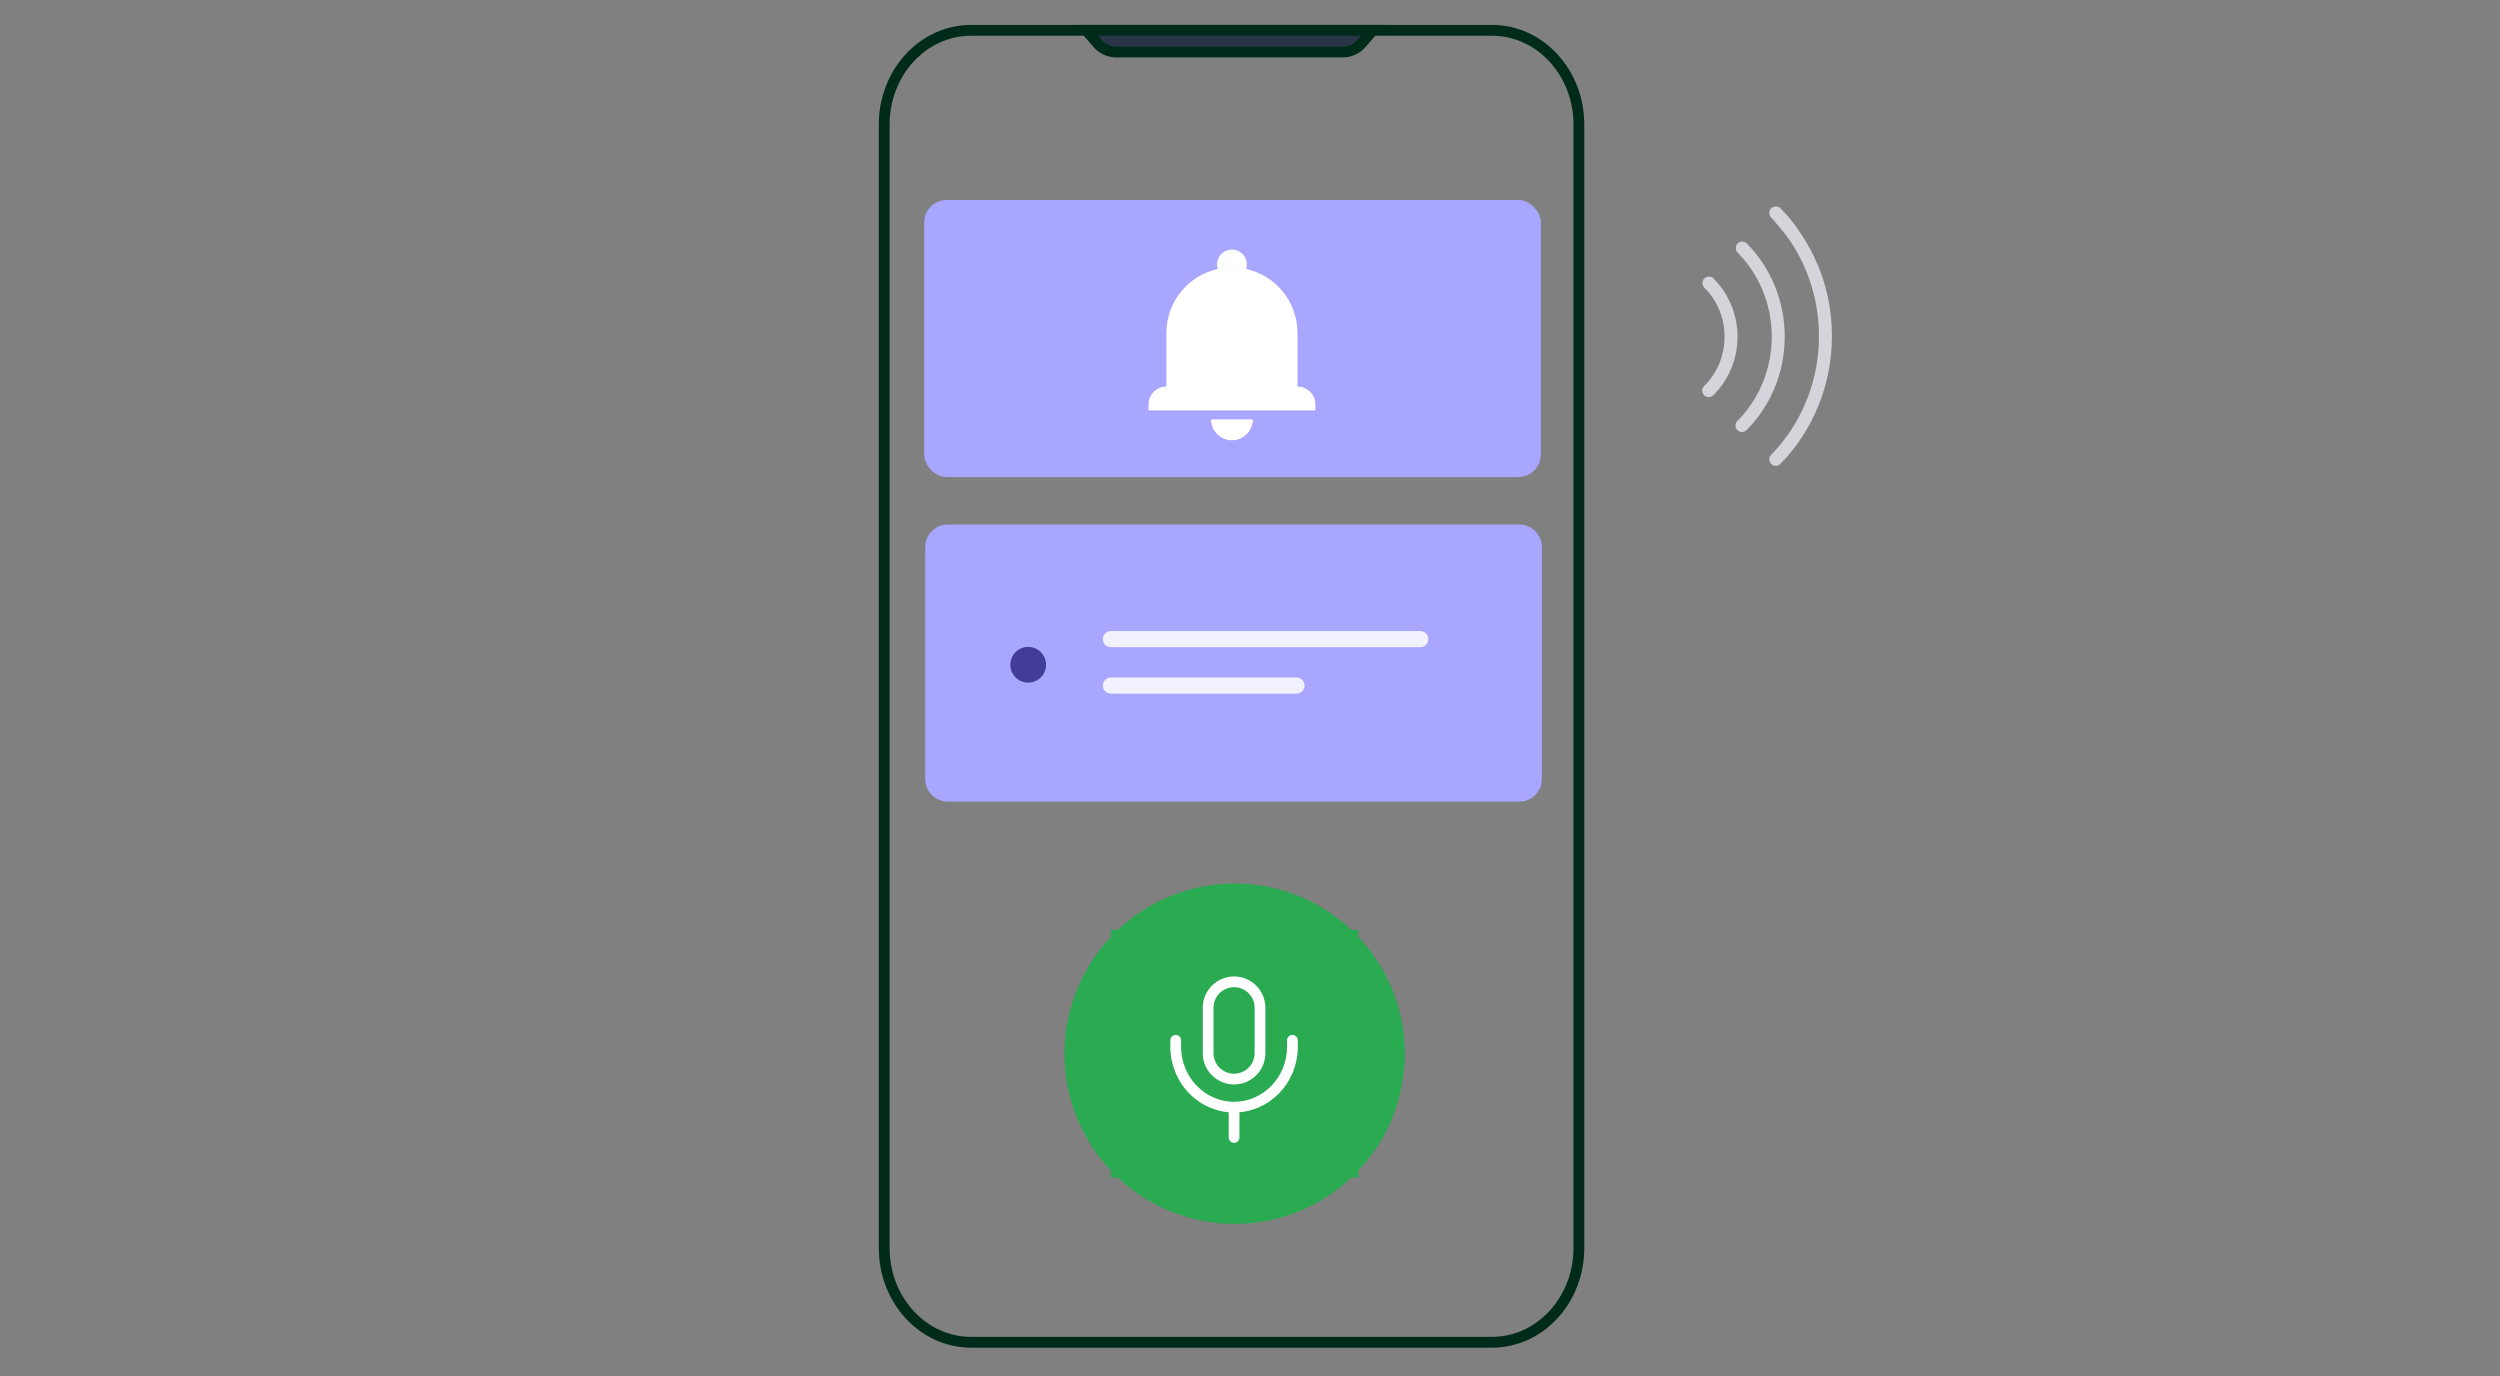 <?xml version="1.0" encoding="UTF-8"?>
<svg xmlns="http://www.w3.org/2000/svg" width="465" height="256" viewBox="0 0 465 256" fill="none">
  <rect x="0" y="0" width="465" height="256" fill="#808080" stroke="none"/>
  <path d="M164.461 232.127V23.175C164.461 13.417 171.761 5.64 180.606 5.64H204.836H229.067H253.297H277.527C286.371 5.64 293.672 13.417 293.672 23.175V232.127C293.672 241.887 286.371 249.662 277.527 249.662H180.606C171.76 249.662 164.461 241.887 164.461 232.127Z" stroke="#003621" stroke-width="2" stroke-linecap="round" stroke-linejoin="round"></path>
  <path d="M164.461 232.127V23.175C164.461 13.417 171.761 5.64 180.606 5.64H204.836H229.067H253.297H277.527C286.371 5.64 293.672 13.417 293.672 23.175V232.127C293.672 241.887 286.371 249.662 277.527 249.662H180.606C171.76 249.662 164.461 241.887 164.461 232.127Z" stroke="black" stroke-opacity="0.2" stroke-width="2" stroke-linecap="round" stroke-linejoin="round"></path>
  <path d="M204.171 8.099L202.032 5.64H255.355L253.216 8.099C252.348 9.097 251.089 9.67 249.766 9.67H207.621C206.298 9.67 205.039 9.097 204.171 8.099Z" fill="#2A3647"></path>
  <path d="M204.171 8.099L202.032 5.64H255.355L253.216 8.099C252.348 9.097 251.089 9.67 249.766 9.67H207.621C206.298 9.67 205.039 9.097 204.171 8.099Z" stroke="#003621" stroke-width="2"></path>
  <path d="M204.171 8.099L202.032 5.64H255.355L253.216 8.099C252.348 9.097 251.089 9.67 249.766 9.67H207.621C206.298 9.67 205.039 9.097 204.171 8.099Z" stroke="black" stroke-opacity="0.2" stroke-width="2"></path>
  <rect x="171.902" y="37.202" width="114.693" height="51.529" rx="4.18" fill="#A9A6FF"></rect>
  <path d="M172.094 101.744C172.094 99.436 173.965 97.564 176.274 97.564H282.606C284.915 97.564 286.786 99.436 286.786 101.744V144.913C286.786 147.222 284.915 149.093 282.606 149.093H176.274C173.965 149.093 172.094 147.222 172.094 144.913V101.744Z" fill="#A9A6FF"></path>
  <path fill-rule="evenodd" clip-rule="evenodd" d="M231.782 50.023C231.866 49.759 231.911 49.478 231.911 49.186C231.911 47.656 230.671 46.415 229.14 46.415C227.61 46.415 226.369 47.656 226.369 49.186C226.369 49.478 226.415 49.76 226.498 50.024C221.036 51.232 216.95 56.103 216.95 61.929V71.904C215.114 71.904 213.625 73.393 213.625 75.229V76.338H244.66V75.229C244.66 73.393 243.171 71.904 241.334 71.904V61.929C241.334 56.102 237.247 51.23 231.782 50.023ZM229.143 81.887C231.286 81.887 233.023 80.15 233.023 78.007H225.264C225.264 80.15 227.001 81.887 229.143 81.887Z" fill="white"></path>
  <path d="M206.621 127.516H241.15" stroke="#F2F2FF" stroke-width="3" stroke-linecap="round" stroke-linejoin="round"></path>
  <path d="M206.621 118.882H264.17" stroke="#F2F2FF" stroke-width="3" stroke-linecap="round" stroke-linejoin="round"></path>
  <circle cx="191.246" cy="123.646" r="3.324" fill="#413D99"></circle>
  <circle cx="229.644" cy="195.992" r="31.652" fill="#2AAA51"></circle>
  <rect x="206.625" y="172.974" width="46.039" height="46.039" fill="#2AAA51"></rect>
  <path d="M240.391 193.498V194.701C240.391 200.9 235.532 205.925 229.537 205.925C223.543 205.925 218.684 200.9 218.684 194.701V193.498M229.537 206.256V211.563M229.537 200.71C226.873 200.71 224.714 198.55 224.714 195.886V187.444C224.714 184.78 226.873 182.62 229.537 182.62C232.202 182.62 234.361 184.78 234.361 187.444V195.886C234.361 198.55 232.202 200.71 229.537 200.71Z" stroke="white" stroke-width="2" stroke-linecap="round" stroke-linejoin="round"></path>
  <path d="M317.852 52.648C320.391 55.167 321.972 58.712 321.972 62.641C321.972 66.582 320.381 70.138 317.827 72.658M324.055 46.131C328.188 50.318 330.753 56.157 330.753 62.618C330.753 69.102 328.169 74.961 324.009 79.151M337.375 50.672C338.769 54.335 339.535 58.327 339.535 62.503C339.535 71.475 336.001 79.592 330.297 85.442M339.535 62.553C339.535 53.581 336.001 45.465 330.297 39.614M333.488 43.391L330.346 39.614C331.484 40.787 332.535 42.049 333.488 43.391Z" stroke="#D4D4DA" stroke-width="2.412" stroke-linecap="round" stroke-linejoin="round"></path>
</svg>
